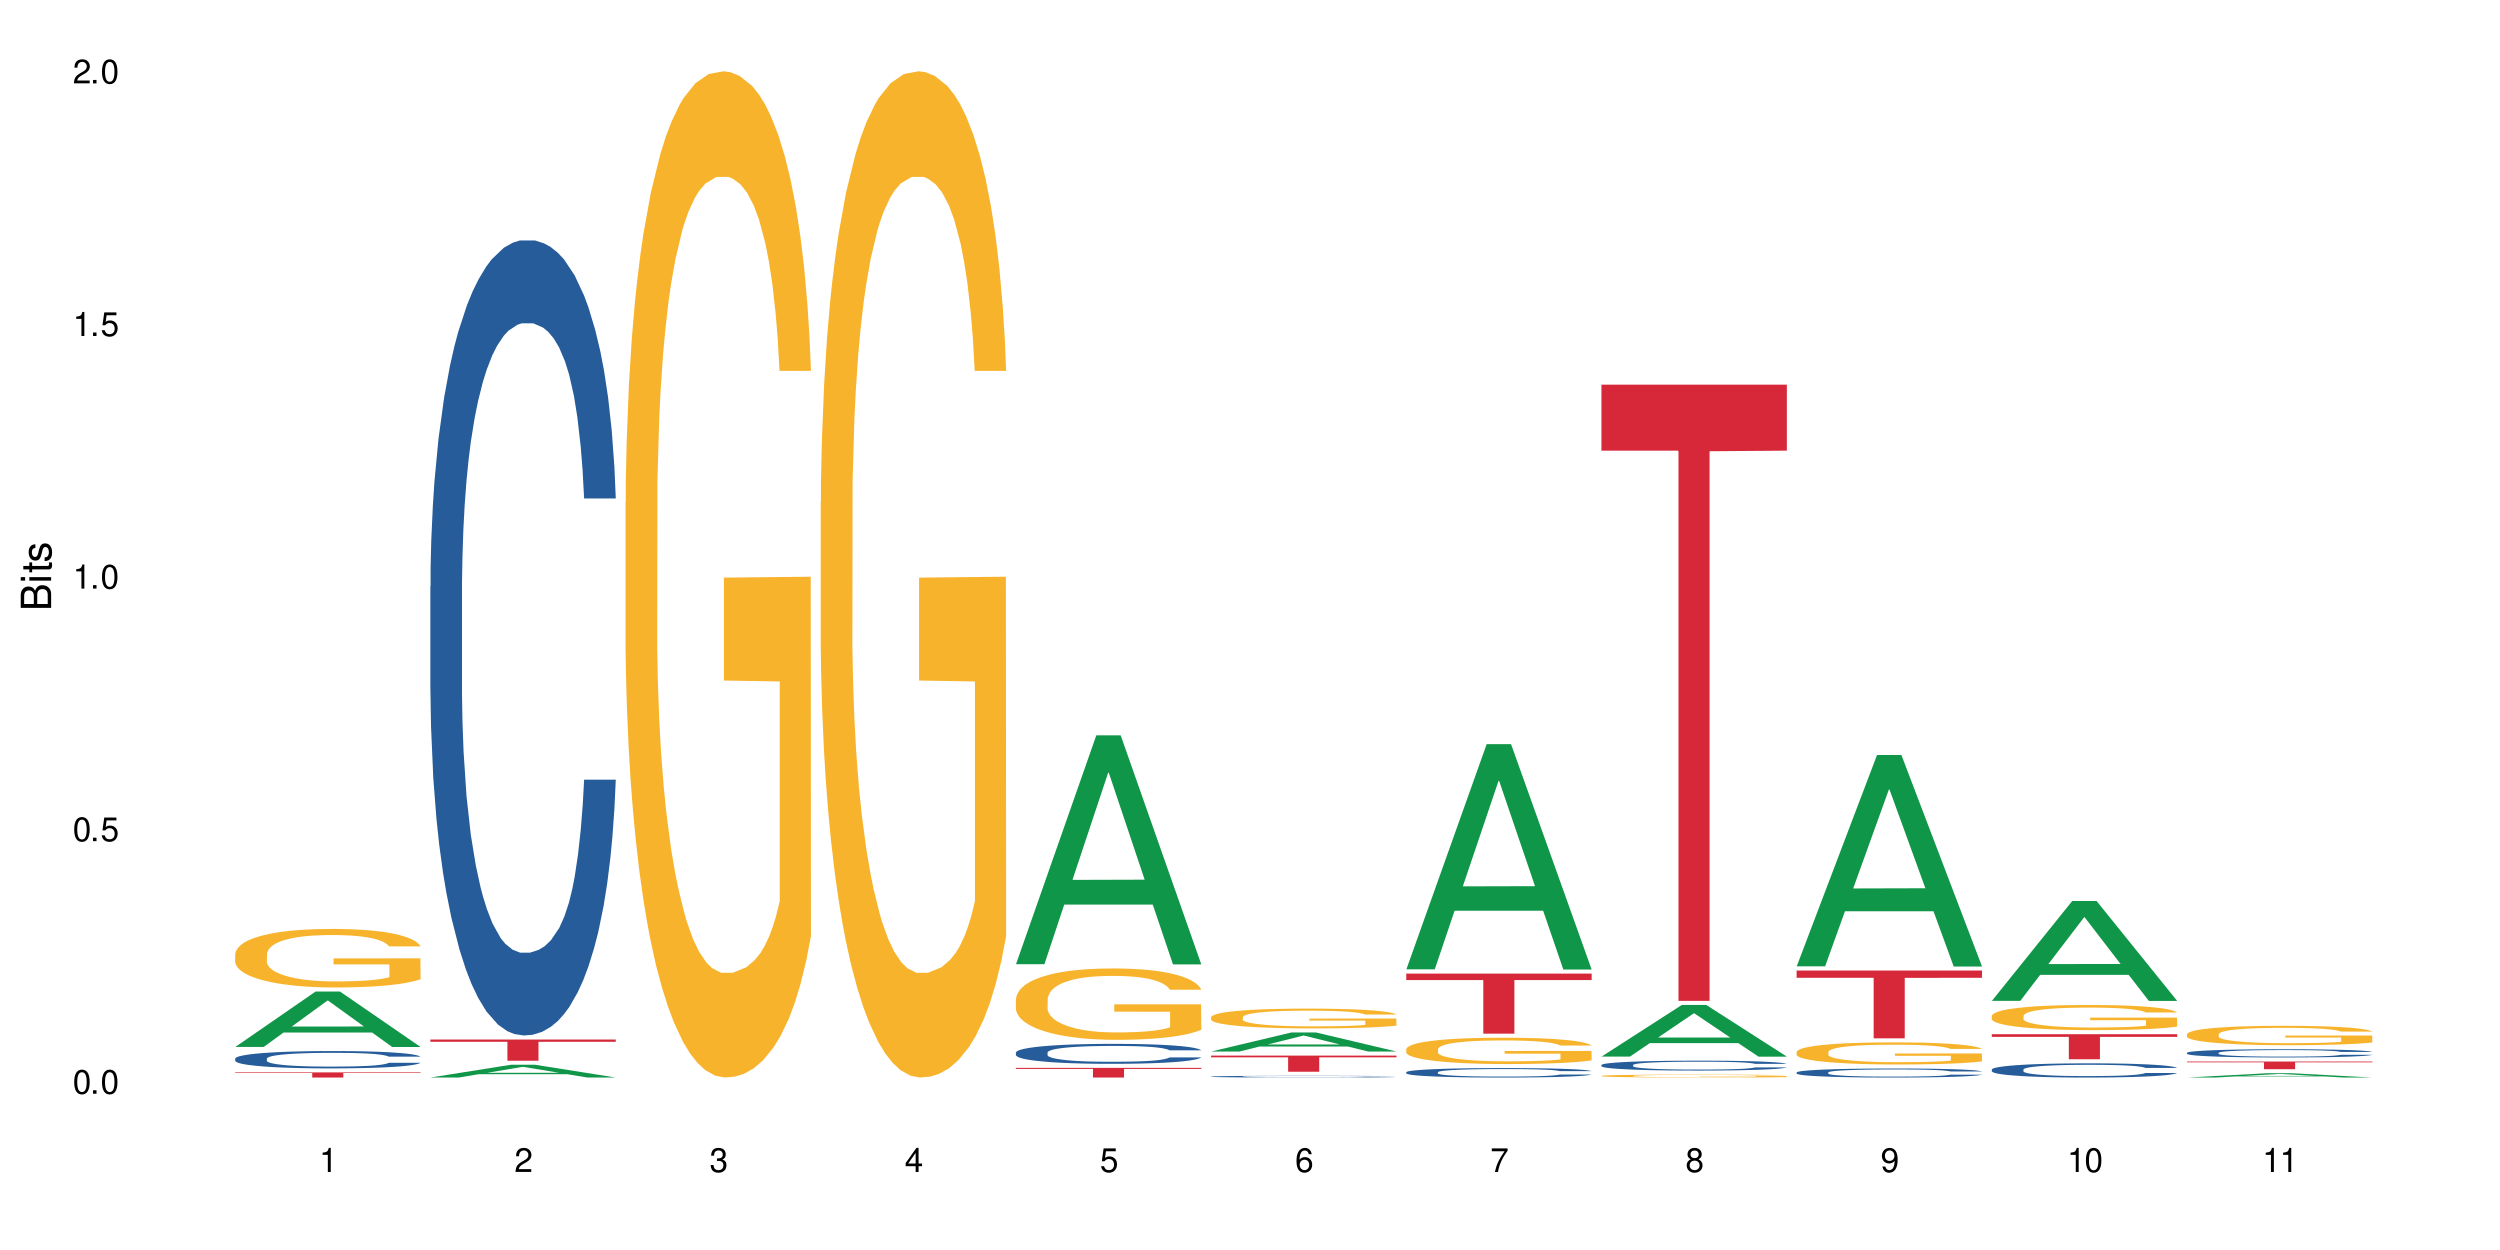 <?xml version="1.0" encoding="UTF-8"?>
<svg xmlns="http://www.w3.org/2000/svg" xmlns:xlink="http://www.w3.org/1999/xlink" width="720" height="360" viewBox="0 0 720 360">
<defs>
<g>
<g id="glyph-0-0">
</g>
<g id="glyph-0-1">
<path d="M 2.641 -6.938 C 2 -6.938 1.422 -6.656 1.078 -6.172 C 0.641 -5.562 0.406 -4.641 0.406 -3.359 C 0.406 -1.016 1.188 0.219 2.641 0.219 C 4.078 0.219 4.859 -1.016 4.859 -3.297 C 4.859 -4.641 4.656 -5.547 4.203 -6.172 C 3.844 -6.656 3.281 -6.938 2.641 -6.938 Z M 2.641 -6.188 C 3.547 -6.188 4 -5.25 4 -3.375 C 4 -1.406 3.562 -0.484 2.625 -0.484 C 1.734 -0.484 1.281 -1.438 1.281 -3.344 C 1.281 -5.25 1.734 -6.188 2.641 -6.188 Z M 2.641 -6.188 "/>
</g>
<g id="glyph-0-2">
<path d="M 1.828 -1 L 0.828 -1 L 0.828 0 L 1.828 0 Z M 1.828 -1 "/>
</g>
<g id="glyph-0-3">
<path d="M 4.562 -6.797 L 1.062 -6.797 L 0.547 -3.094 L 1.328 -3.094 C 1.719 -3.562 2.047 -3.734 2.578 -3.734 C 3.484 -3.734 4.062 -3.109 4.062 -2.094 C 4.062 -1.125 3.484 -0.531 2.578 -0.531 C 1.828 -0.531 1.375 -0.906 1.188 -1.672 L 0.328 -1.672 C 0.453 -1.109 0.547 -0.844 0.75 -0.594 C 1.125 -0.078 1.828 0.219 2.594 0.219 C 3.969 0.219 4.922 -0.781 4.922 -2.219 C 4.922 -3.562 4.031 -4.484 2.719 -4.484 C 2.25 -4.484 1.859 -4.359 1.469 -4.062 L 1.734 -5.969 L 4.562 -5.969 Z M 4.562 -6.797 "/>
</g>
<g id="glyph-0-4">
<path d="M 2.484 -4.938 L 2.484 0 L 3.328 0 L 3.328 -6.938 L 2.766 -6.938 C 2.469 -5.875 2.281 -5.734 0.984 -5.562 L 0.984 -4.938 Z M 2.484 -4.938 "/>
</g>
<g id="glyph-0-5">
<path d="M 4.859 -0.828 L 1.281 -0.828 C 1.359 -1.406 1.672 -1.781 2.5 -2.281 L 3.469 -2.828 C 4.406 -3.344 4.906 -4.062 4.906 -4.906 C 4.906 -5.484 4.672 -6.031 4.266 -6.406 C 3.859 -6.766 3.375 -6.938 2.719 -6.938 C 1.859 -6.938 1.219 -6.625 0.844 -6.031 C 0.609 -5.672 0.5 -5.234 0.484 -4.531 L 1.328 -4.531 C 1.359 -5.016 1.406 -5.281 1.531 -5.516 C 1.75 -5.938 2.188 -6.203 2.703 -6.203 C 3.469 -6.203 4.031 -5.641 4.031 -4.891 C 4.031 -4.344 3.719 -3.859 3.125 -3.516 L 2.234 -3 C 0.812 -2.172 0.406 -1.531 0.328 -0.016 L 4.859 -0.016 Z M 4.859 -0.828 "/>
</g>
<g id="glyph-0-6">
<path d="M 2.125 -3.188 L 2.578 -3.188 C 3.5 -3.188 3.984 -2.766 3.984 -1.922 C 3.984 -1.062 3.469 -0.531 2.594 -0.531 C 1.656 -0.531 1.203 -1 1.156 -2.016 L 0.312 -2.016 C 0.344 -1.453 0.438 -1.094 0.609 -0.781 C 0.953 -0.109 1.625 0.219 2.547 0.219 C 3.953 0.219 4.859 -0.625 4.859 -1.938 C 4.859 -2.828 4.516 -3.297 3.703 -3.594 C 4.344 -3.844 4.656 -4.328 4.656 -5.031 C 4.656 -6.219 3.875 -6.938 2.578 -6.938 C 1.203 -6.938 0.484 -6.172 0.453 -4.703 L 1.297 -4.703 C 1.312 -5.125 1.344 -5.359 1.453 -5.578 C 1.641 -5.969 2.062 -6.203 2.594 -6.203 C 3.344 -6.203 3.797 -5.75 3.797 -5 C 3.797 -4.516 3.609 -4.219 3.25 -4.047 C 3.016 -3.953 2.703 -3.922 2.125 -3.906 Z M 2.125 -3.188 "/>
</g>
<g id="glyph-0-7">
<path d="M 3.141 -1.672 L 3.141 0 L 3.984 0 L 3.984 -1.672 L 4.984 -1.672 L 4.984 -2.438 L 3.984 -2.438 L 3.984 -6.938 L 3.359 -6.938 L 0.266 -2.578 L 0.266 -1.672 Z M 3.141 -2.438 L 1 -2.438 L 3.141 -5.5 Z M 3.141 -2.438 "/>
</g>
<g id="glyph-0-8">
<path d="M 4.781 -5.125 C 4.609 -6.266 3.891 -6.938 2.844 -6.938 C 2.094 -6.938 1.422 -6.578 1.031 -5.953 C 0.594 -5.266 0.406 -4.422 0.406 -3.172 C 0.406 -2 0.578 -1.25 0.984 -0.641 C 1.359 -0.078 1.953 0.219 2.703 0.219 C 3.984 0.219 4.922 -0.75 4.922 -2.094 C 4.922 -3.375 4.062 -4.281 2.844 -4.281 C 2.172 -4.281 1.641 -4.031 1.281 -3.516 C 1.281 -5.234 1.828 -6.188 2.797 -6.188 C 3.391 -6.188 3.797 -5.797 3.938 -5.125 Z M 2.734 -3.531 C 3.547 -3.531 4.062 -2.953 4.062 -2.031 C 4.062 -1.156 3.484 -0.531 2.703 -0.531 C 1.922 -0.531 1.328 -1.188 1.328 -2.078 C 1.328 -2.938 1.906 -3.531 2.734 -3.531 Z M 2.734 -3.531 "/>
</g>
<g id="glyph-0-9">
<path d="M 4.984 -6.797 L 0.438 -6.797 L 0.438 -5.969 L 4.109 -5.969 C 2.5 -3.656 1.828 -2.234 1.328 0 L 2.219 0 C 2.594 -2.172 3.453 -4.047 4.984 -6.094 Z M 4.984 -6.797 "/>
</g>
<g id="glyph-0-10">
<path d="M 3.75 -3.656 C 4.469 -4.094 4.688 -4.438 4.688 -5.078 C 4.688 -6.172 3.844 -6.938 2.641 -6.938 C 1.438 -6.938 0.594 -6.172 0.594 -5.094 C 0.594 -4.438 0.812 -4.094 1.516 -3.656 C 0.734 -3.266 0.359 -2.703 0.359 -1.922 C 0.359 -0.656 1.281 0.219 2.641 0.219 C 3.984 0.219 4.922 -0.656 4.922 -1.922 C 4.922 -2.703 4.531 -3.266 3.75 -3.656 Z M 2.641 -6.188 C 3.359 -6.188 3.812 -5.75 3.812 -5.062 C 3.812 -4.406 3.344 -3.984 2.641 -3.984 C 1.922 -3.984 1.453 -4.406 1.453 -5.078 C 1.453 -5.75 1.922 -6.188 2.641 -6.188 Z M 2.641 -3.266 C 3.484 -3.266 4.062 -2.719 4.062 -1.906 C 4.062 -1.078 3.484 -0.531 2.625 -0.531 C 1.797 -0.531 1.219 -1.094 1.219 -1.906 C 1.219 -2.719 1.781 -3.266 2.641 -3.266 Z M 2.641 -3.266 "/>
</g>
<g id="glyph-0-11">
<path d="M 0.516 -1.578 C 0.672 -0.453 1.406 0.219 2.438 0.219 C 3.188 0.219 3.859 -0.141 4.266 -0.766 C 4.688 -1.453 4.891 -2.297 4.891 -3.547 C 4.891 -4.719 4.703 -5.453 4.312 -6.078 C 3.938 -6.641 3.344 -6.938 2.594 -6.938 C 1.297 -6.938 0.359 -5.969 0.359 -4.625 C 0.359 -3.344 1.234 -2.453 2.453 -2.453 C 3.094 -2.453 3.578 -2.672 4.016 -3.203 C 4 -1.484 3.469 -0.531 2.5 -0.531 C 1.906 -0.531 1.484 -0.906 1.359 -1.578 Z M 2.578 -6.203 C 3.375 -6.203 3.969 -5.531 3.969 -4.641 C 3.969 -3.797 3.391 -3.188 2.547 -3.188 C 1.734 -3.188 1.234 -3.766 1.234 -4.688 C 1.234 -5.562 1.797 -6.203 2.578 -6.203 Z M 2.578 -6.203 "/>
</g>
<g id="glyph-1-0">
</g>
<g id="glyph-1-1">
<path d="M 0 -0.953 L 0 -4.891 C 0 -5.719 -0.234 -6.344 -0.734 -6.797 C -1.188 -7.234 -1.812 -7.469 -2.5 -7.469 C -3.547 -7.469 -4.188 -7 -4.625 -5.875 C -4.984 -6.688 -5.625 -7.094 -6.531 -7.094 C -7.172 -7.094 -7.734 -6.859 -8.141 -6.391 C -8.562 -5.922 -8.75 -5.344 -8.75 -4.5 L -8.75 -0.953 Z M -4.984 -2.062 L -7.766 -2.062 L -7.766 -4.219 C -7.766 -4.844 -7.688 -5.203 -7.453 -5.5 C -7.219 -5.812 -6.859 -5.969 -6.375 -5.969 C -5.891 -5.969 -5.531 -5.812 -5.297 -5.5 C -5.062 -5.203 -4.984 -4.844 -4.984 -4.219 Z M -0.984 -2.062 L -4 -2.062 L -4 -4.781 C -4 -5.766 -3.438 -6.359 -2.484 -6.359 C -1.547 -6.359 -0.984 -5.766 -0.984 -4.781 Z M -0.984 -2.062 "/>
</g>
<g id="glyph-1-2">
<path d="M -6.281 -1.797 L -6.281 -0.797 L 0 -0.797 L 0 -1.797 Z M -8.75 -1.797 L -8.75 -0.797 L -7.484 -0.797 L -7.484 -1.797 Z M -8.75 -1.797 "/>
</g>
<g id="glyph-1-3">
<path d="M -6.281 -3.047 L -6.281 -2.016 L -8.016 -2.016 L -8.016 -1.016 L -6.281 -1.016 L -6.281 -0.172 L -5.469 -0.172 L -5.469 -1.016 L -0.719 -1.016 C -0.078 -1.016 0.281 -1.453 0.281 -2.234 C 0.281 -2.5 0.25 -2.719 0.188 -3.047 L -0.641 -3.047 C -0.609 -2.906 -0.594 -2.766 -0.594 -2.562 C -0.594 -2.141 -0.719 -2.016 -1.156 -2.016 L -5.469 -2.016 L -5.469 -3.047 Z M -6.281 -3.047 "/>
</g>
<g id="glyph-1-4">
<path d="M -4.531 -5.25 C -5.766 -5.25 -6.469 -4.422 -6.469 -2.969 C -6.469 -1.516 -5.719 -0.562 -4.547 -0.562 C -3.562 -0.562 -3.094 -1.062 -2.734 -2.562 L -2.516 -3.484 C -2.344 -4.188 -2.094 -4.469 -1.641 -4.469 C -1.047 -4.469 -0.641 -3.875 -0.641 -3 C -0.641 -2.453 -0.797 -2 -1.062 -1.75 C -1.25 -1.594 -1.422 -1.531 -1.875 -1.469 L -1.875 -0.406 C -0.422 -0.453 0.281 -1.266 0.281 -2.922 C 0.281 -4.5 -0.5 -5.516 -1.719 -5.516 C -2.656 -5.516 -3.172 -4.984 -3.469 -3.734 L -3.703 -2.766 C -3.891 -1.953 -4.156 -1.609 -4.594 -1.609 C -5.188 -1.609 -5.547 -2.125 -5.547 -2.938 C -5.547 -3.75 -5.203 -4.172 -4.531 -4.203 Z M -4.531 -5.25 "/>
</g>
</g>
</defs>
<rect x="-72" y="-36" width="864" height="432" fill="rgb(100%, 100%, 100%)" fill-opacity="1"/>
<path fill-rule="nonzero" fill="rgb(6.275%, 58.824%, 28.235%)" fill-opacity="1" d="M 67.73 301.523 L 67.789 301.512 L 90.895 285.559 L 97.91 285.559 L 121.133 301.539 L 112.973 301.539 L 107.152 297.367 L 81.652 297.367 L 75.945 301.523 L 67.73 301.523 L 84.105 295.645 L 104.816 295.629 L 94.488 288.168 L 94.375 288.156 L 94.262 288.199 L 84.047 295.629 L 84.105 295.645 Z M 67.73 301.523 "/>
<path fill-rule="nonzero" fill="rgb(14.51%, 36.078%, 60%)" fill-opacity="1" d="M 67.73 304.875 L 67.797 304.871 L 67.797 304.762 L 67.992 304.59 L 68.449 304.367 L 68.902 304.219 L 70.074 303.949 L 71.703 303.688 L 73.398 303.488 L 74.633 303.371 L 75.742 303.277 L 78.281 303.109 L 79.91 303.023 L 81.668 302.945 L 83.816 302.867 L 85.379 302.824 L 88.895 302.75 L 91.5 302.719 L 93.52 302.703 L 97.883 302.703 L 100.488 302.723 L 102.375 302.746 L 104.461 302.781 L 106.219 302.824 L 109.281 302.922 L 112.016 303.051 L 113.254 303.125 L 115.207 303.266 L 116.703 303.402 L 117.746 303.52 L 118.918 303.688 L 119.961 303.895 L 120.742 304.129 L 121.133 304.324 L 112.016 304.324 L 111.559 304.141 L 111.039 304 L 110.062 303.812 L 109.086 303.68 L 107.715 303.547 L 106.48 303.461 L 104.785 303.375 L 103.289 303.32 L 101.727 303.277 L 100.227 303.25 L 97.363 303.223 L 94.039 303.223 L 92.805 303.234 L 90.262 303.27 L 88.895 303.301 L 86.941 303.367 L 85.574 303.426 L 83.945 303.516 L 82.84 303.594 L 81.473 303.711 L 80.496 303.816 L 79.387 303.969 L 78.738 304.082 L 78.152 304.211 L 77.629 304.359 L 77.238 304.52 L 76.977 304.688 L 76.848 304.852 L 76.848 305.559 L 76.977 305.723 L 77.305 305.914 L 78.152 306.195 L 79.387 306.438 L 80.82 306.629 L 82.188 306.766 L 82.969 306.828 L 84.012 306.902 L 85.641 306.992 L 87.984 307.082 L 89.352 307.121 L 91.438 307.156 L 93.586 307.176 L 96.449 307.176 L 98.988 307.156 L 100.684 307.133 L 102.441 307.098 L 104.852 307.02 L 106.348 306.945 L 107.652 306.859 L 108.629 306.773 L 109.281 306.699 L 110.258 306.559 L 111.039 306.402 L 111.625 306.242 L 112.016 306.09 L 121.133 306.09 L 120.742 306.27 L 120.156 306.449 L 119.57 306.582 L 118.656 306.742 L 117.613 306.883 L 116.117 307.043 L 114.879 307.148 L 113.254 307.262 L 111.754 307.348 L 110.125 307.426 L 107.715 307.516 L 106.152 307.562 L 104.461 307.602 L 102.441 307.641 L 99.902 307.672 L 97.168 307.691 L 94.625 307.695 L 91.891 307.688 L 89.871 307.668 L 87.203 307.625 L 83.883 307.543 L 81.473 307.457 L 79.582 307.371 L 77.957 307.281 L 76.133 307.156 L 73.789 306.957 L 72.355 306.801 L 71.379 306.672 L 70.27 306.496 L 69.488 306.336 L 68.578 306.078 L 67.926 305.758 L 67.73 305.504 Z M 67.73 304.875 "/>
<path fill-rule="nonzero" fill="rgb(96.863%, 70.196%, 16.863%)" fill-opacity="1" d="M 67.73 274.758 L 67.797 274.742 L 67.797 274.434 L 68.055 273.738 L 68.707 272.785 L 69.555 272 L 70.465 271.383 L 71.051 271.059 L 72.027 270.598 L 72.875 270.262 L 75.023 269.566 L 77.762 268.922 L 79.258 268.645 L 80.949 268.383 L 83.359 268.09 L 84.469 267.98 L 87.855 267.734 L 91.695 267.582 L 95.93 267.535 L 97.883 267.551 L 100.555 267.613 L 104.199 267.781 L 106.285 267.934 L 107.91 268.09 L 109.605 268.289 L 111.688 268.598 L 113.645 268.965 L 115.207 269.336 L 116.77 269.797 L 118.07 270.289 L 119.18 270.828 L 120.156 271.477 L 120.742 272.016 L 121.133 272.555 L 112.078 272.555 L 111.559 272.016 L 110.973 271.598 L 109.996 271.09 L 109.02 270.723 L 108.043 270.43 L 106.219 270.027 L 104.656 269.781 L 102.703 269.566 L 100.812 269.43 L 98.664 269.336 L 97.363 269.305 L 93.91 269.305 L 90.785 269.414 L 88.961 269.535 L 87.66 269.66 L 85.836 269.891 L 84.727 270.074 L 84.078 270.199 L 82.125 270.676 L 80.82 271.105 L 80.105 271.398 L 79.191 271.859 L 78.543 272.277 L 77.824 272.895 L 77.434 273.355 L 76.914 274.402 L 76.848 277.172 L 77.043 277.758 L 77.434 278.391 L 77.957 278.945 L 78.738 279.527 L 79.52 279.977 L 80.887 280.578 L 82.059 280.977 L 82.969 281.238 L 84.727 281.652 L 85.445 281.793 L 87.137 282.07 L 88.895 282.285 L 91.047 282.469 L 92.672 282.562 L 95.277 282.641 L 98.598 282.641 L 102.508 282.547 L 104.98 282.426 L 106.676 282.301 L 107.781 282.191 L 109.148 282.023 L 110.125 281.871 L 111.039 281.699 L 112.145 281.438 L 112.145 277.758 L 96.059 277.742 L 96.059 276.02 L 121.066 276.004 L 121.133 282.023 L 119.766 282.438 L 118.07 282.84 L 116.441 283.148 L 114.75 283.41 L 112.34 283.703 L 110.387 283.887 L 107.391 284.102 L 104.656 284.242 L 101.789 284.332 L 99.25 284.379 L 96.254 284.395 L 93.586 284.363 L 90.719 284.273 L 88.441 284.148 L 86.355 283.996 L 84.273 283.793 L 81.668 283.473 L 79.973 283.211 L 78.215 282.887 L 76.457 282.5 L 74.895 282.086 L 73.852 281.762 L 72.812 281.391 L 71.703 280.93 L 70.66 280.406 L 69.879 279.93 L 69.164 279.391 L 68.645 278.883 L 68.121 278.191 L 67.859 277.637 L 67.73 277.156 Z M 67.73 274.758 "/>
<path fill-rule="nonzero" fill="rgb(83.922%, 15.686%, 22.353%)" fill-opacity="1" d="M 67.73 308.859 L 121.133 308.859 L 121.133 309.016 L 98.875 309.02 L 98.875 310.332 L 89.922 310.332 L 89.922 309.02 L 89.793 309.016 L 67.73 309.016 Z M 67.73 308.859 "/>
<path fill-rule="nonzero" fill="rgb(6.275%, 58.824%, 28.235%)" fill-opacity="1" d="M 123.941 310.328 L 124 310.324 L 147.105 306.652 L 154.125 306.652 L 177.344 310.332 L 169.184 310.332 L 163.367 309.371 L 137.863 309.371 L 132.156 310.328 L 123.941 310.328 L 140.316 308.973 L 161.027 308.969 L 150.699 307.254 L 150.586 307.25 L 150.473 307.262 L 140.258 308.969 L 140.316 308.973 Z M 123.941 310.328 "/>
<path fill-rule="nonzero" fill="rgb(14.51%, 36.078%, 60%)" fill-opacity="1" d="M 123.941 168.879 L 124.008 168.668 L 124.008 163.645 L 124.203 155.691 L 124.66 145.648 L 125.113 138.742 L 126.285 126.391 L 127.914 114.461 L 129.609 105.254 L 130.844 99.812 L 131.953 95.625 L 134.492 87.883 L 136.121 83.906 L 137.879 80.348 L 140.027 76.789 L 141.59 74.695 L 145.109 71.348 L 147.711 69.883 L 149.73 69.254 L 154.094 69.254 L 156.699 70.094 L 158.59 71.141 L 160.672 72.812 L 162.43 74.695 L 165.492 79.301 L 168.227 85.16 L 169.465 88.512 L 171.418 95 L 172.914 101.277 L 173.957 106.719 L 175.129 114.461 L 176.172 123.879 L 176.953 134.555 L 177.344 143.555 L 168.227 143.555 L 167.77 135.184 L 167.25 128.695 L 166.273 120.113 L 165.297 114.043 L 163.93 107.973 L 162.691 103.996 L 160.996 100.02 L 159.5 97.512 L 157.938 95.625 L 156.438 94.371 L 153.574 93.113 L 150.254 93.113 L 149.016 93.535 L 146.477 95.207 L 145.109 96.672 L 143.152 99.602 L 141.785 102.324 L 140.156 106.508 L 139.051 110.066 L 137.684 115.508 L 136.707 120.324 L 135.598 127.23 L 134.949 132.461 L 134.363 138.32 L 133.84 145.227 L 133.449 152.555 L 133.191 160.297 L 133.059 167.832 L 133.059 200.273 L 133.191 207.805 L 133.516 216.598 L 134.363 229.363 L 135.598 240.457 L 137.031 249.246 L 138.398 255.523 L 139.18 258.453 L 140.223 261.805 L 141.852 265.988 L 144.195 270.176 L 145.562 271.852 L 147.648 273.523 L 149.797 274.359 L 152.66 274.359 L 155.203 273.523 L 156.895 272.477 L 158.652 270.805 L 161.062 267.246 L 162.559 263.898 L 163.863 259.922 L 164.84 255.945 L 165.492 252.594 L 166.469 246.105 L 167.25 238.992 L 167.836 231.664 L 168.227 224.551 L 177.344 224.551 L 176.953 232.922 L 176.367 241.082 L 175.781 247.152 L 174.867 254.477 L 173.828 260.965 L 172.328 268.293 L 171.09 273.105 L 169.465 278.336 L 167.965 282.312 L 166.336 285.871 L 163.93 290.059 L 162.363 292.152 L 160.672 294.035 L 158.652 295.707 L 156.113 297.176 L 153.379 298.012 L 150.84 298.219 L 148.102 297.801 L 146.086 296.965 L 143.414 295.082 L 140.094 291.312 L 137.684 287.336 L 135.793 283.359 L 134.168 279.176 L 132.344 273.523 L 130 264.316 L 128.566 257.199 L 127.59 251.34 L 126.48 243.176 L 125.699 235.852 L 124.789 224.133 L 124.137 209.273 L 123.941 197.762 Z M 123.941 168.879 "/>
<path fill-rule="nonzero" fill="rgb(83.922%, 15.686%, 22.353%)" fill-opacity="1" d="M 123.941 299.383 L 177.344 299.383 L 177.344 300.039 L 155.086 300.043 L 155.086 305.488 L 146.133 305.488 L 146.133 300.051 L 146.004 300.039 L 123.941 300.039 Z M 123.941 299.383 "/>
<path fill-rule="nonzero" fill="rgb(96.863%, 70.196%, 16.863%)" fill-opacity="1" d="M 180.152 144.652 L 180.219 144.387 L 180.219 139.094 L 180.48 127.184 L 181.129 110.777 L 181.977 97.277 L 182.891 86.691 L 183.477 81.133 L 184.453 73.195 L 185.297 67.371 L 187.449 55.461 L 190.184 44.348 L 191.68 39.582 L 193.375 35.082 L 195.785 30.055 L 196.891 28.203 L 200.277 23.965 L 204.121 21.32 L 208.352 20.527 L 210.305 20.789 L 212.977 21.848 L 216.621 24.762 L 218.707 27.406 L 220.336 30.055 L 222.027 33.496 L 224.113 38.789 L 226.066 45.141 L 227.629 51.492 L 229.191 59.43 L 230.492 67.902 L 231.602 77.164 L 232.578 88.281 L 233.164 97.543 L 233.555 106.805 L 224.504 106.805 L 223.98 97.543 L 223.395 90.398 L 222.418 81.664 L 221.441 75.312 L 220.465 70.281 L 218.641 63.402 L 217.078 59.168 L 215.125 55.461 L 213.238 53.078 L 211.086 51.492 L 209.785 50.961 L 206.332 50.961 L 203.207 52.816 L 201.383 54.934 L 200.082 57.051 L 198.258 61.02 L 197.152 64.195 L 196.5 66.312 L 194.547 74.516 L 193.242 81.93 L 192.527 86.957 L 191.617 94.898 L 190.965 102.043 L 190.246 112.629 L 189.855 120.57 L 189.336 138.566 L 189.27 186.207 L 189.465 196.262 L 189.855 207.113 L 190.379 216.641 L 191.16 226.699 L 191.941 234.375 L 193.309 244.695 L 194.48 251.578 L 195.395 256.078 L 197.152 263.223 L 197.867 265.605 L 199.562 270.367 L 201.32 274.074 L 203.469 277.25 L 205.098 278.836 L 207.699 280.16 L 211.023 280.16 L 214.93 278.574 L 217.402 276.457 L 219.098 274.34 L 220.203 272.484 L 221.57 269.574 L 222.551 266.926 L 223.461 264.016 L 224.566 259.516 L 224.566 196.262 L 208.484 195.996 L 208.484 166.355 L 233.488 166.09 L 233.555 269.574 L 232.188 276.719 L 230.492 283.602 L 228.867 288.895 L 227.172 293.395 L 224.762 298.422 L 222.809 301.598 L 219.812 305.305 L 217.078 307.688 L 214.215 309.273 L 211.672 310.066 L 208.68 310.332 L 206.008 309.805 L 203.141 308.215 L 200.863 306.098 L 198.777 303.453 L 196.695 300.012 L 194.09 294.453 L 192.398 289.953 L 190.641 284.395 L 188.879 277.777 L 187.316 270.633 L 186.277 265.074 L 185.234 258.723 L 184.125 250.781 L 183.086 241.785 L 182.305 233.578 L 181.586 224.316 L 181.066 215.582 L 180.543 203.672 L 180.285 194.145 L 180.152 185.941 Z M 180.152 144.652 "/>
<path fill-rule="nonzero" fill="rgb(96.863%, 70.196%, 16.863%)" fill-opacity="1" d="M 236.367 144.652 L 236.43 144.387 L 236.43 139.094 L 236.691 127.184 L 237.344 110.777 L 238.188 97.277 L 239.102 86.691 L 239.688 81.133 L 240.664 73.195 L 241.512 67.371 L 243.66 55.461 L 246.395 44.348 L 247.891 39.582 L 249.586 35.082 L 251.996 30.055 L 253.102 28.203 L 256.488 23.965 L 260.332 21.32 L 264.562 20.527 L 266.516 20.789 L 269.188 21.848 L 272.836 24.762 L 274.918 27.406 L 276.547 30.055 L 278.238 33.496 L 280.324 38.789 L 282.277 45.141 L 283.84 51.492 L 285.402 59.43 L 286.707 67.902 L 287.812 77.164 L 288.789 88.281 L 289.375 97.543 L 289.766 106.805 L 280.715 106.805 L 280.191 97.543 L 279.605 90.398 L 278.629 81.664 L 277.652 75.312 L 276.676 70.281 L 274.852 63.402 L 273.289 59.168 L 271.336 55.461 L 269.449 53.078 L 267.301 51.492 L 265.996 50.961 L 262.543 50.961 L 259.418 52.816 L 257.594 54.934 L 256.293 57.051 L 254.469 61.02 L 253.363 64.195 L 252.711 66.312 L 250.758 74.516 L 249.457 81.93 L 248.738 86.957 L 247.828 94.898 L 247.176 102.043 L 246.461 112.629 L 246.07 120.57 L 245.547 138.566 L 245.484 186.207 L 245.68 196.262 L 246.07 207.113 L 246.59 216.641 L 247.371 226.699 L 248.152 234.375 L 249.52 244.695 L 250.691 251.578 L 251.605 256.078 L 253.363 263.223 L 254.078 265.605 L 255.773 270.367 L 257.531 274.074 L 259.68 277.25 L 261.309 278.836 L 263.914 280.16 L 267.234 280.16 L 271.141 278.574 L 273.617 276.457 L 275.309 274.34 L 276.418 272.484 L 277.785 269.574 L 278.762 266.926 L 279.672 264.016 L 280.781 259.516 L 280.781 196.262 L 264.695 195.996 L 264.695 166.355 L 289.699 166.09 L 289.766 269.574 L 288.398 276.719 L 286.707 283.602 L 285.078 288.895 L 283.383 293.395 L 280.977 298.422 L 279.02 301.598 L 276.023 305.305 L 273.289 307.688 L 270.426 309.273 L 267.887 310.066 L 264.891 310.332 L 262.219 309.805 L 259.355 308.215 L 257.074 306.098 L 254.992 303.453 L 252.906 300.012 L 250.301 294.453 L 248.609 289.953 L 246.852 284.395 L 245.094 277.777 L 243.527 270.633 L 242.488 265.074 L 241.445 258.723 L 240.34 250.781 L 239.297 241.785 L 238.516 233.578 L 237.797 224.316 L 237.277 215.582 L 236.758 203.672 L 236.496 194.145 L 236.367 185.941 Z M 236.367 144.652 "/>
<path fill-rule="nonzero" fill="rgb(6.275%, 58.824%, 28.235%)" fill-opacity="1" d="M 292.578 277.688 L 292.633 277.629 L 315.738 211.777 L 322.758 211.777 L 345.977 277.75 L 337.82 277.75 L 332 260.531 L 306.496 260.531 L 300.793 277.688 L 292.578 277.688 L 308.949 253.406 L 329.66 253.344 L 319.336 222.559 L 319.219 222.496 L 319.105 222.68 L 308.895 253.344 L 308.949 253.406 Z M 292.578 277.688 "/>
<path fill-rule="nonzero" fill="rgb(14.51%, 36.078%, 60%)" fill-opacity="1" d="M 292.578 303.137 L 292.641 303.133 L 292.641 303.004 L 292.836 302.805 L 293.293 302.555 L 293.75 302.379 L 294.922 302.07 L 296.551 301.77 L 298.242 301.539 L 299.48 301.402 L 300.586 301.297 L 303.125 301.102 L 304.754 301.004 L 306.512 300.914 L 308.664 300.824 L 310.227 300.773 L 313.742 300.688 L 316.348 300.652 L 318.367 300.637 L 322.73 300.637 L 325.332 300.656 L 327.223 300.684 L 329.305 300.727 L 331.066 300.773 L 334.125 300.887 L 336.859 301.035 L 338.098 301.121 L 340.051 301.281 L 341.551 301.441 L 342.59 301.578 L 343.762 301.77 L 344.805 302.008 L 345.586 302.273 L 345.977 302.5 L 336.859 302.5 L 336.406 302.289 L 335.883 302.129 L 334.906 301.914 L 333.93 301.762 L 332.562 301.609 L 331.324 301.508 L 329.633 301.41 L 328.133 301.344 L 326.57 301.297 L 325.074 301.266 L 322.207 301.234 L 318.887 301.234 L 317.648 301.246 L 315.109 301.289 L 313.742 301.324 L 311.789 301.398 L 310.422 301.465 L 308.793 301.57 L 307.684 301.66 L 306.316 301.797 L 305.34 301.918 L 304.234 302.09 L 303.582 302.223 L 302.996 302.371 L 302.477 302.543 L 302.086 302.727 L 301.824 302.922 L 301.695 303.109 L 301.695 303.926 L 301.824 304.113 L 302.148 304.336 L 302.996 304.656 L 304.234 304.934 L 305.668 305.152 L 307.035 305.312 L 307.816 305.387 L 308.859 305.469 L 310.484 305.574 L 312.832 305.68 L 314.199 305.723 L 316.281 305.762 L 318.43 305.785 L 321.297 305.785 L 323.836 305.762 L 325.527 305.738 L 327.289 305.695 L 329.695 305.605 L 331.195 305.523 L 332.496 305.422 L 333.473 305.32 L 334.125 305.238 L 335.102 305.074 L 335.883 304.898 L 336.469 304.711 L 336.859 304.535 L 345.977 304.535 L 345.586 304.746 L 345 304.949 L 344.414 305.102 L 343.504 305.285 L 342.461 305.449 L 340.965 305.633 L 339.727 305.754 L 338.098 305.883 L 336.602 305.984 L 334.973 306.074 L 332.562 306.18 L 331 306.23 L 329.305 306.277 L 327.289 306.32 L 324.746 306.355 L 322.012 306.379 L 319.473 306.383 L 316.738 306.371 L 314.719 306.352 L 312.047 306.305 L 308.727 306.211 L 306.316 306.109 L 304.43 306.012 L 302.801 305.906 L 300.977 305.762 L 298.633 305.531 L 297.199 305.355 L 296.223 305.207 L 295.117 305 L 294.336 304.816 L 293.422 304.523 L 292.773 304.152 L 292.578 303.863 Z M 292.578 303.137 "/>
<path fill-rule="nonzero" fill="rgb(96.863%, 70.196%, 16.863%)" fill-opacity="1" d="M 292.578 287.719 L 292.641 287.699 L 292.641 287.324 L 292.902 286.48 L 293.555 285.316 L 294.398 284.359 L 295.312 283.609 L 295.898 283.215 L 296.875 282.652 L 297.723 282.238 L 299.871 281.395 L 302.605 280.605 L 304.105 280.266 L 305.797 279.949 L 308.207 279.59 L 309.312 279.461 L 312.699 279.16 L 316.543 278.973 L 320.773 278.914 L 322.73 278.934 L 325.398 279.008 L 329.047 279.215 L 331.129 279.402 L 332.758 279.59 L 334.449 279.836 L 336.535 280.211 L 338.488 280.66 L 340.051 281.113 L 341.613 281.676 L 342.918 282.277 L 344.023 282.934 L 345 283.723 L 345.586 284.379 L 345.977 285.035 L 336.926 285.035 L 336.406 284.379 L 335.82 283.871 L 334.84 283.25 L 333.863 282.801 L 332.887 282.445 L 331.066 281.957 L 329.5 281.656 L 327.547 281.395 L 325.66 281.223 L 323.512 281.113 L 322.207 281.074 L 318.758 281.074 L 315.629 281.207 L 313.809 281.355 L 312.504 281.508 L 310.68 281.789 L 309.574 282.012 L 308.922 282.164 L 306.969 282.746 L 305.668 283.27 L 304.949 283.629 L 304.039 284.191 L 303.387 284.699 L 302.672 285.449 L 302.281 286.012 L 301.758 287.289 L 301.695 290.668 L 301.891 291.379 L 302.281 292.152 L 302.801 292.828 L 303.582 293.539 L 304.363 294.086 L 305.73 294.816 L 306.902 295.305 L 307.816 295.625 L 309.574 296.129 L 310.289 296.301 L 311.984 296.637 L 313.742 296.898 L 315.891 297.125 L 317.52 297.238 L 320.125 297.332 L 323.445 297.332 L 327.352 297.219 L 329.828 297.07 L 331.52 296.918 L 332.629 296.789 L 333.996 296.582 L 334.973 296.395 L 335.883 296.188 L 336.992 295.867 L 336.992 291.379 L 320.906 291.363 L 320.906 289.258 L 345.914 289.242 L 345.977 296.582 L 344.609 297.086 L 342.918 297.574 L 341.289 297.953 L 339.598 298.27 L 337.188 298.629 L 335.234 298.852 L 332.238 299.117 L 329.5 299.285 L 326.637 299.398 L 324.098 299.453 L 321.102 299.473 L 318.43 299.434 L 315.566 299.32 L 313.285 299.172 L 311.203 298.984 L 309.117 298.738 L 306.512 298.344 L 304.82 298.027 L 303.062 297.633 L 301.305 297.164 L 299.742 296.656 L 298.699 296.262 L 297.656 295.812 L 296.551 295.25 L 295.508 294.609 L 294.727 294.027 L 294.008 293.371 L 293.488 292.75 L 292.969 291.906 L 292.707 291.23 L 292.578 290.648 Z M 292.578 287.719 "/>
<path fill-rule="nonzero" fill="rgb(83.922%, 15.686%, 22.353%)" fill-opacity="1" d="M 292.578 307.547 L 345.977 307.547 L 345.977 307.844 L 323.723 307.848 L 323.723 310.332 L 314.77 310.332 L 314.77 307.852 L 314.637 307.844 L 292.578 307.844 Z M 292.578 307.547 "/>
<path fill-rule="nonzero" fill="rgb(6.275%, 58.824%, 28.235%)" fill-opacity="1" d="M 348.789 302.836 L 348.844 302.832 L 371.953 297.344 L 378.969 297.344 L 402.188 302.84 L 394.031 302.84 L 388.211 301.406 L 362.711 301.406 L 357.004 302.836 L 348.789 302.836 L 365.164 300.812 L 385.871 300.809 L 375.547 298.242 L 375.434 298.238 L 375.316 298.254 L 365.105 300.809 L 365.164 300.812 Z M 348.789 302.836 "/>
<path fill-rule="nonzero" fill="rgb(14.51%, 36.078%, 60%)" fill-opacity="1" d="M 348.789 310.051 L 348.852 310.051 L 348.852 310.039 L 349.051 310.02 L 349.504 310 L 349.961 309.984 L 351.133 309.957 L 352.762 309.93 L 354.453 309.91 L 355.691 309.898 L 356.797 309.891 L 359.34 309.871 L 360.965 309.863 L 362.727 309.855 L 364.875 309.848 L 366.438 309.844 L 369.953 309.836 L 372.559 309.832 L 381.547 309.832 L 383.434 309.836 L 385.52 309.84 L 387.277 309.844 L 390.336 309.852 L 393.07 309.867 L 394.309 309.875 L 396.262 309.887 L 397.762 309.902 L 398.805 309.914 L 399.977 309.93 L 401.016 309.949 L 401.797 309.973 L 402.188 309.992 L 393.07 309.992 L 392.617 309.977 L 392.094 309.961 L 391.117 309.941 L 390.141 309.93 L 388.773 309.918 L 387.535 309.906 L 385.844 309.898 L 384.344 309.895 L 382.781 309.891 L 381.285 309.887 L 378.418 309.883 L 373.859 309.883 L 371.32 309.887 L 369.953 309.891 L 368 309.898 L 366.633 309.902 L 365.004 309.914 L 363.898 309.922 L 362.531 309.934 L 361.551 309.941 L 360.445 309.957 L 359.793 309.969 L 359.207 309.984 L 358.688 309.996 L 358.297 310.016 L 358.035 310.031 L 357.906 310.047 L 357.906 310.117 L 358.035 310.133 L 358.363 310.152 L 359.207 310.184 L 360.445 310.207 L 361.879 310.227 L 363.246 310.238 L 364.027 310.246 L 365.07 310.254 L 366.695 310.262 L 369.043 310.27 L 370.41 310.273 L 372.492 310.277 L 374.641 310.281 L 377.508 310.281 L 380.047 310.277 L 381.742 310.277 L 383.5 310.273 L 385.91 310.266 L 387.406 310.258 L 388.707 310.25 L 389.688 310.238 L 390.336 310.234 L 391.312 310.219 L 392.094 310.203 L 392.68 310.188 L 393.07 310.172 L 402.188 310.172 L 401.797 310.191 L 400.625 310.223 L 399.715 310.238 L 398.672 310.25 L 397.176 310.266 L 395.938 310.277 L 394.309 310.289 L 392.812 310.297 L 391.184 310.305 L 388.773 310.316 L 387.211 310.32 L 385.52 310.324 L 383.5 310.328 L 380.961 310.332 L 372.949 310.332 L 370.93 310.328 L 368.262 310.324 L 364.938 310.316 L 362.531 310.309 L 360.641 310.301 L 359.012 310.289 L 357.188 310.277 L 354.844 310.258 L 353.41 310.242 L 352.434 310.23 L 351.328 310.211 L 350.547 310.195 L 349.637 310.172 L 348.984 310.137 L 348.789 310.113 Z M 348.789 310.051 "/>
<path fill-rule="nonzero" fill="rgb(96.863%, 70.196%, 16.863%)" fill-opacity="1" d="M 348.789 292.922 L 348.852 292.914 L 348.852 292.812 L 349.113 292.578 L 349.766 292.254 L 350.613 291.988 L 351.523 291.781 L 352.109 291.672 L 353.086 291.516 L 353.934 291.398 L 356.082 291.164 L 358.816 290.945 L 360.316 290.852 L 362.008 290.766 L 364.418 290.664 L 365.523 290.629 L 368.91 290.547 L 372.754 290.492 L 376.988 290.477 L 378.941 290.484 L 381.609 290.504 L 385.258 290.562 L 387.34 290.613 L 388.969 290.664 L 390.664 290.734 L 392.746 290.836 L 394.699 290.961 L 396.262 291.086 L 397.824 291.242 L 399.129 291.41 L 400.234 291.594 L 401.211 291.812 L 401.797 291.992 L 402.188 292.176 L 393.137 292.176 L 392.617 291.992 L 392.031 291.852 L 391.055 291.68 L 390.078 291.555 L 389.098 291.457 L 387.277 291.32 L 385.715 291.238 L 383.758 291.164 L 381.871 291.117 L 379.723 291.086 L 378.418 291.078 L 374.969 291.078 L 371.844 291.113 L 370.02 291.156 L 368.715 291.195 L 366.891 291.273 L 365.785 291.336 L 365.133 291.379 L 363.18 291.539 L 361.879 291.688 L 361.16 291.785 L 360.25 291.941 L 359.598 292.082 L 358.883 292.289 L 358.492 292.445 L 357.969 292.801 L 357.906 293.738 L 358.102 293.938 L 358.492 294.148 L 359.012 294.336 L 359.793 294.535 L 360.574 294.688 L 361.941 294.891 L 363.117 295.023 L 364.027 295.113 L 365.785 295.254 L 366.5 295.301 L 368.195 295.395 L 369.953 295.469 L 372.102 295.531 L 373.73 295.562 L 376.336 295.586 L 379.656 295.586 L 383.562 295.555 L 386.039 295.516 L 387.73 295.473 L 388.84 295.438 L 390.207 295.379 L 391.184 295.328 L 392.094 295.27 L 393.203 295.18 L 393.203 293.938 L 377.117 293.93 L 377.117 293.348 L 402.125 293.344 L 402.188 295.379 L 400.82 295.52 L 399.129 295.656 L 397.5 295.758 L 395.809 295.848 L 393.398 295.945 L 391.445 296.008 L 388.449 296.082 L 385.715 296.129 L 382.848 296.16 L 380.309 296.176 L 377.312 296.18 L 374.641 296.172 L 371.777 296.141 L 369.496 296.098 L 367.414 296.047 L 365.328 295.977 L 362.727 295.867 L 361.031 295.781 L 359.273 295.672 L 357.516 295.539 L 355.953 295.398 L 354.91 295.289 L 353.867 295.164 L 352.762 295.008 L 351.719 294.832 L 350.938 294.672 L 350.223 294.488 L 349.699 294.316 L 349.18 294.082 L 348.918 293.895 L 348.789 293.734 Z M 348.789 292.922 "/>
<path fill-rule="nonzero" fill="rgb(83.922%, 15.686%, 22.353%)" fill-opacity="1" d="M 348.789 304.004 L 402.188 304.004 L 402.188 304.504 L 379.934 304.508 L 379.934 308.668 L 370.98 308.668 L 370.98 304.512 L 370.848 304.504 L 348.789 304.504 Z M 348.789 304.004 "/>
<path fill-rule="nonzero" fill="rgb(6.275%, 58.824%, 28.235%)" fill-opacity="1" d="M 405 279.172 L 405.059 279.109 L 428.164 214.309 L 435.18 214.309 L 458.402 279.234 L 450.242 279.234 L 444.422 262.285 L 418.922 262.285 L 413.215 279.172 L 405 279.172 L 421.375 255.273 L 442.082 255.215 L 431.758 224.918 L 431.645 224.855 L 431.527 225.039 L 421.316 255.215 L 421.375 255.273 Z M 405 279.172 "/>
<path fill-rule="nonzero" fill="rgb(14.51%, 36.078%, 60%)" fill-opacity="1" d="M 405 308.793 L 405.066 308.793 L 405.066 308.73 L 405.262 308.637 L 405.715 308.516 L 406.172 308.434 L 407.344 308.289 L 408.973 308.148 L 410.664 308.035 L 411.902 307.973 L 413.012 307.922 L 415.551 307.832 L 417.18 307.781 L 418.938 307.742 L 421.086 307.699 L 422.648 307.672 L 426.164 307.633 L 428.77 307.617 L 430.789 307.609 L 435.152 307.609 L 437.758 307.617 L 439.645 307.633 L 441.73 307.652 L 443.488 307.672 L 446.547 307.727 L 449.285 307.797 L 450.52 307.84 L 452.473 307.914 L 453.973 307.988 L 455.016 308.055 L 456.188 308.148 L 457.227 308.258 L 458.012 308.387 L 458.402 308.492 L 449.285 308.492 L 448.828 308.395 L 448.309 308.316 L 447.328 308.215 L 446.352 308.141 L 444.984 308.07 L 443.746 308.023 L 442.055 307.977 L 440.559 307.945 L 438.992 307.922 L 437.496 307.906 L 434.629 307.895 L 431.309 307.895 L 430.07 307.898 L 427.531 307.918 L 426.164 307.934 L 424.211 307.969 L 422.844 308.004 L 421.215 308.051 L 420.109 308.094 L 418.742 308.16 L 417.766 308.215 L 416.656 308.297 L 416.004 308.359 L 415.418 308.43 L 414.898 308.512 L 414.508 308.602 L 414.246 308.691 L 414.117 308.781 L 414.117 309.168 L 414.246 309.258 L 414.574 309.363 L 415.418 309.512 L 416.656 309.645 L 418.09 309.75 L 419.457 309.824 L 420.238 309.859 L 421.281 309.898 L 422.91 309.949 L 425.254 310 L 426.621 310.02 L 428.703 310.039 L 430.855 310.047 L 433.719 310.047 L 436.258 310.039 L 437.953 310.027 L 439.711 310.008 L 442.121 309.965 L 443.617 309.926 L 444.922 309.875 L 445.898 309.828 L 446.547 309.789 L 447.523 309.711 L 448.309 309.629 L 448.895 309.539 L 449.285 309.457 L 458.402 309.457 L 458.012 309.555 L 457.426 309.652 L 456.836 309.727 L 455.926 309.812 L 454.883 309.891 L 453.387 309.977 L 452.148 310.035 L 450.52 310.098 L 449.023 310.145 L 447.395 310.188 L 444.984 310.234 L 443.422 310.262 L 441.73 310.281 L 439.711 310.301 L 437.172 310.32 L 434.434 310.328 L 431.895 310.332 L 429.16 310.328 L 427.141 310.316 L 424.473 310.297 L 421.148 310.25 L 418.742 310.203 L 416.852 310.156 L 415.223 310.105 L 413.402 310.039 L 411.055 309.93 L 409.625 309.844 L 408.648 309.773 L 407.539 309.676 L 406.758 309.59 L 405.848 309.449 L 405.195 309.273 L 405 309.137 Z M 405 308.793 "/>
<path fill-rule="nonzero" fill="rgb(96.863%, 70.196%, 16.863%)" fill-opacity="1" d="M 405 302.109 L 405.066 302.102 L 405.066 301.965 L 405.324 301.652 L 405.977 301.223 L 406.824 300.871 L 407.734 300.594 L 408.32 300.449 L 409.297 300.238 L 410.145 300.086 L 412.293 299.777 L 415.027 299.484 L 416.527 299.359 L 418.219 299.242 L 420.629 299.113 L 421.738 299.062 L 425.121 298.953 L 428.965 298.883 L 433.199 298.863 L 435.152 298.867 L 437.82 298.898 L 441.469 298.973 L 443.551 299.043 L 445.18 299.113 L 446.875 299.203 L 448.957 299.34 L 450.91 299.508 L 452.473 299.672 L 454.039 299.879 L 455.34 300.102 L 456.445 300.344 L 457.426 300.637 L 458.012 300.879 L 458.402 301.121 L 449.348 301.121 L 448.828 300.879 L 448.242 300.691 L 447.266 300.461 L 446.289 300.297 L 445.312 300.164 L 443.488 299.984 L 441.926 299.875 L 439.973 299.777 L 438.082 299.715 L 435.934 299.672 L 434.629 299.66 L 431.18 299.66 L 428.055 299.707 L 426.23 299.762 L 424.926 299.816 L 423.105 299.922 L 421.996 300.004 L 421.348 300.059 L 419.391 300.273 L 418.09 300.469 L 417.375 300.602 L 416.461 300.809 L 415.809 300.996 L 415.094 301.273 L 414.703 301.48 L 414.184 301.949 L 414.117 303.195 L 414.312 303.461 L 414.703 303.746 L 415.223 303.992 L 416.004 304.258 L 416.785 304.457 L 418.156 304.727 L 419.328 304.906 L 420.238 305.023 L 421.996 305.211 L 422.715 305.273 L 424.406 305.398 L 426.164 305.496 L 428.312 305.578 L 429.941 305.621 L 432.547 305.656 L 435.867 305.656 L 439.777 305.613 L 442.25 305.559 L 443.945 305.504 L 445.051 305.453 L 446.418 305.379 L 447.395 305.309 L 448.309 305.234 L 449.414 305.117 L 449.414 303.461 L 433.328 303.453 L 433.328 302.68 L 458.336 302.672 L 458.402 305.379 L 457.031 305.566 L 455.34 305.746 L 453.711 305.883 L 452.02 306 L 449.609 306.133 L 447.656 306.215 L 444.66 306.312 L 441.926 306.375 L 439.059 306.418 L 436.52 306.438 L 433.523 306.445 L 430.855 306.43 L 427.988 306.391 L 425.707 306.336 L 423.625 306.266 L 421.543 306.176 L 418.938 306.031 L 417.242 305.91 L 415.484 305.766 L 413.727 305.594 L 412.164 305.406 L 411.121 305.262 L 410.078 305.094 L 408.973 304.887 L 407.93 304.652 L 407.148 304.438 L 406.434 304.195 L 405.91 303.965 L 405.391 303.652 L 405.129 303.406 L 405 303.191 Z M 405 302.109 "/>
<path fill-rule="nonzero" fill="rgb(83.922%, 15.686%, 22.353%)" fill-opacity="1" d="M 405 280.398 L 458.402 280.398 L 458.402 282.25 L 436.145 282.266 L 436.145 297.699 L 427.191 297.699 L 427.191 282.281 L 427.062 282.25 L 405 282.25 Z M 405 280.398 "/>
<path fill-rule="nonzero" fill="rgb(6.275%, 58.824%, 28.235%)" fill-opacity="1" d="M 461.211 304.297 L 461.27 304.285 L 484.375 289.418 L 491.391 289.418 L 514.613 304.312 L 506.453 304.312 L 500.633 300.426 L 475.133 300.426 L 469.426 304.297 L 461.211 304.297 L 477.586 298.816 L 498.297 298.801 L 487.969 291.852 L 487.855 291.84 L 487.742 291.879 L 477.527 298.801 L 477.586 298.816 Z M 461.211 304.297 "/>
<path fill-rule="nonzero" fill="rgb(14.51%, 36.078%, 60%)" fill-opacity="1" d="M 461.211 306.715 L 461.277 306.711 L 461.277 306.648 L 461.473 306.551 L 461.926 306.426 L 462.383 306.34 L 463.555 306.188 L 465.184 306.039 L 466.879 305.922 L 468.113 305.855 L 469.223 305.805 L 471.762 305.707 L 473.391 305.656 L 475.148 305.613 L 477.297 305.57 L 478.859 305.543 L 482.375 305.5 L 484.98 305.484 L 487 305.477 L 491.363 305.477 L 493.969 305.484 L 495.855 305.5 L 497.941 305.52 L 499.699 305.543 L 502.762 305.602 L 505.496 305.672 L 506.73 305.715 L 508.688 305.797 L 510.184 305.875 L 511.227 305.941 L 512.398 306.039 L 513.441 306.156 L 514.223 306.289 L 514.613 306.398 L 505.496 306.398 L 505.039 306.297 L 504.52 306.215 L 503.543 306.109 L 502.562 306.031 L 501.195 305.957 L 499.961 305.906 L 498.266 305.859 L 496.77 305.828 L 495.207 305.805 L 493.707 305.789 L 490.844 305.773 L 487.52 305.773 L 486.285 305.777 L 483.742 305.797 L 482.375 305.816 L 480.422 305.852 L 479.055 305.887 L 477.426 305.938 L 476.32 305.984 L 474.953 306.051 L 473.977 306.109 L 472.867 306.195 L 472.219 306.262 L 471.633 306.336 L 471.109 306.422 L 470.719 306.512 L 470.457 306.609 L 470.328 306.703 L 470.328 307.105 L 470.457 307.199 L 470.785 307.309 L 471.633 307.469 L 472.867 307.605 L 474.301 307.715 L 475.668 307.793 L 476.449 307.832 L 477.492 307.871 L 479.121 307.926 L 481.465 307.977 L 482.832 307.996 L 484.918 308.02 L 487.066 308.027 L 489.93 308.027 L 492.469 308.02 L 494.164 308.004 L 495.922 307.984 L 498.332 307.941 L 499.828 307.898 L 501.133 307.848 L 502.109 307.801 L 502.762 307.758 L 503.738 307.676 L 504.52 307.59 L 505.105 307.496 L 505.496 307.41 L 514.613 307.41 L 514.223 307.512 L 513.637 307.613 L 513.051 307.691 L 512.137 307.781 L 511.094 307.863 L 509.598 307.953 L 508.359 308.012 L 506.73 308.078 L 505.234 308.129 L 503.605 308.172 L 501.195 308.223 L 499.633 308.25 L 497.941 308.273 L 495.922 308.293 L 493.383 308.312 L 490.648 308.324 L 488.105 308.324 L 485.371 308.32 L 483.352 308.309 L 480.684 308.285 L 477.363 308.238 L 474.953 308.191 L 473.062 308.141 L 471.438 308.09 L 469.613 308.02 L 467.27 307.902 L 465.836 307.816 L 464.859 307.742 L 463.75 307.641 L 462.969 307.551 L 462.059 307.402 L 461.406 307.219 L 461.211 307.074 Z M 461.211 306.715 "/>
<path fill-rule="nonzero" fill="rgb(96.863%, 70.196%, 16.863%)" fill-opacity="1" d="M 461.211 309.852 L 461.277 309.852 L 461.277 309.836 L 461.535 309.801 L 462.188 309.75 L 463.035 309.711 L 463.945 309.684 L 464.531 309.664 L 465.508 309.641 L 466.355 309.625 L 468.504 309.59 L 471.242 309.559 L 472.738 309.543 L 474.43 309.531 L 476.84 309.516 L 477.949 309.512 L 481.336 309.5 L 485.176 309.492 L 489.41 309.488 L 491.363 309.488 L 494.035 309.492 L 497.68 309.5 L 499.766 309.508 L 501.391 309.516 L 503.086 309.527 L 505.168 309.543 L 507.125 309.562 L 508.688 309.578 L 510.25 309.602 L 511.551 309.629 L 512.66 309.652 L 513.637 309.688 L 514.223 309.715 L 514.613 309.742 L 505.559 309.742 L 505.039 309.715 L 504.453 309.691 L 503.477 309.668 L 502.5 309.648 L 501.523 309.633 L 499.699 309.613 L 498.137 309.602 L 496.184 309.59 L 494.293 309.586 L 492.145 309.578 L 487.391 309.578 L 484.266 309.582 L 482.441 309.59 L 481.141 309.594 L 479.316 309.605 L 478.207 309.617 L 477.559 309.621 L 475.602 309.645 L 474.301 309.668 L 473.586 309.684 L 472.672 309.707 L 472.023 309.727 L 471.305 309.758 L 470.914 309.781 L 470.395 309.832 L 470.328 309.973 L 470.523 310 L 470.914 310.031 L 471.438 310.059 L 472.219 310.09 L 473 310.113 L 474.367 310.141 L 475.539 310.16 L 476.449 310.176 L 478.207 310.195 L 478.926 310.203 L 480.617 310.215 L 482.375 310.227 L 484.523 310.234 L 486.152 310.242 L 488.758 310.246 L 492.078 310.246 L 495.988 310.238 L 498.461 310.234 L 500.156 310.227 L 501.262 310.223 L 502.629 310.215 L 503.605 310.207 L 504.52 310.199 L 505.625 310.184 L 505.625 310 L 489.539 310 L 489.539 309.914 L 514.547 309.914 L 514.613 310.215 L 513.246 310.234 L 511.551 310.254 L 509.922 310.27 L 508.23 310.281 L 505.82 310.297 L 503.867 310.309 L 500.871 310.316 L 498.137 310.324 L 495.27 310.328 L 492.73 310.332 L 487.066 310.332 L 484.199 310.328 L 481.922 310.32 L 479.836 310.312 L 477.754 310.301 L 475.148 310.285 L 473.453 310.273 L 471.695 310.258 L 469.938 310.238 L 468.375 310.219 L 467.332 310.199 L 466.289 310.184 L 465.184 310.16 L 464.141 310.133 L 463.359 310.109 L 462.645 310.082 L 462.121 310.059 L 461.602 310.023 L 461.34 309.996 L 461.211 309.969 Z M 461.211 309.852 "/>
<path fill-rule="nonzero" fill="rgb(83.922%, 15.686%, 22.353%)" fill-opacity="1" d="M 461.211 110.793 L 514.613 110.793 L 514.613 129.789 L 492.355 129.957 L 492.355 288.254 L 483.402 288.254 L 483.402 130.121 L 483.273 129.789 L 461.211 129.789 Z M 461.211 110.793 "/>
<path fill-rule="nonzero" fill="rgb(6.275%, 58.824%, 28.235%)" fill-opacity="1" d="M 517.422 278.297 L 517.48 278.238 L 540.586 217.438 L 547.602 217.438 L 570.824 278.352 L 562.664 278.352 L 556.848 262.453 L 531.344 262.453 L 525.637 278.297 L 517.422 278.297 L 533.797 255.875 L 554.508 255.816 L 544.18 227.391 L 544.066 227.332 L 543.953 227.504 L 533.738 255.816 L 533.797 255.875 Z M 517.422 278.297 "/>
<path fill-rule="nonzero" fill="rgb(14.51%, 36.078%, 60%)" fill-opacity="1" d="M 517.422 308.863 L 517.488 308.863 L 517.488 308.805 L 517.684 308.715 L 518.141 308.602 L 518.594 308.523 L 519.766 308.383 L 521.395 308.246 L 523.09 308.141 L 524.324 308.082 L 525.434 308.035 L 527.973 307.945 L 529.602 307.898 L 531.359 307.859 L 533.508 307.82 L 535.07 307.797 L 538.586 307.758 L 541.191 307.742 L 543.211 307.734 L 547.574 307.734 L 550.18 307.742 L 552.066 307.754 L 554.152 307.773 L 555.91 307.797 L 558.973 307.848 L 561.707 307.914 L 562.945 307.953 L 564.898 308.027 L 566.395 308.098 L 567.438 308.16 L 568.609 308.246 L 569.652 308.355 L 570.434 308.477 L 570.824 308.578 L 561.707 308.578 L 561.25 308.48 L 560.73 308.41 L 559.754 308.312 L 558.777 308.242 L 557.41 308.172 L 556.172 308.129 L 554.477 308.082 L 552.98 308.055 L 551.418 308.035 L 549.918 308.02 L 547.055 308.004 L 543.734 308.004 L 542.496 308.008 L 539.957 308.027 L 538.586 308.047 L 536.633 308.078 L 535.266 308.109 L 533.637 308.156 L 532.531 308.195 L 531.164 308.258 L 530.188 308.312 L 529.078 308.391 L 528.43 308.453 L 527.844 308.52 L 527.32 308.598 L 526.93 308.68 L 526.672 308.766 L 526.539 308.852 L 526.539 309.223 L 526.672 309.305 L 526.996 309.406 L 527.844 309.551 L 529.078 309.676 L 530.512 309.777 L 531.879 309.848 L 532.66 309.883 L 533.703 309.918 L 535.332 309.965 L 537.676 310.016 L 539.043 310.031 L 541.129 310.051 L 543.277 310.062 L 546.141 310.062 L 548.684 310.051 L 550.375 310.039 L 552.133 310.02 L 554.543 309.98 L 556.039 309.941 L 557.344 309.898 L 558.32 309.852 L 558.973 309.816 L 559.949 309.742 L 560.73 309.66 L 561.316 309.578 L 561.707 309.496 L 570.824 309.496 L 570.434 309.59 L 569.848 309.684 L 569.262 309.754 L 568.348 309.836 L 567.309 309.91 L 565.809 309.992 L 564.57 310.047 L 562.945 310.105 L 561.445 310.152 L 559.816 310.191 L 557.41 310.238 L 555.844 310.262 L 554.152 310.285 L 552.133 310.305 L 549.594 310.32 L 546.859 310.328 L 544.32 310.332 L 541.582 310.328 L 539.566 310.316 L 536.895 310.297 L 533.574 310.254 L 531.164 310.207 L 529.273 310.164 L 527.648 310.117 L 525.824 310.051 L 523.48 309.949 L 522.047 309.867 L 521.07 309.801 L 519.961 309.707 L 519.18 309.625 L 518.27 309.492 L 517.617 309.324 L 517.422 309.191 Z M 517.422 308.863 "/>
<path fill-rule="nonzero" fill="rgb(96.863%, 70.196%, 16.863%)" fill-opacity="1" d="M 517.422 302.934 L 517.488 302.93 L 517.488 302.812 L 517.75 302.551 L 518.398 302.191 L 519.246 301.895 L 520.156 301.66 L 520.742 301.539 L 521.723 301.367 L 522.566 301.238 L 524.715 300.977 L 527.453 300.73 L 528.949 300.629 L 530.645 300.527 L 533.051 300.418 L 534.16 300.379 L 537.547 300.285 L 541.387 300.227 L 545.621 300.211 L 547.574 300.215 L 550.246 300.238 L 553.891 300.301 L 555.977 300.359 L 557.605 300.418 L 559.297 300.492 L 561.379 300.609 L 563.336 300.75 L 564.898 300.891 L 566.461 301.062 L 567.762 301.25 L 568.871 301.453 L 569.848 301.695 L 570.434 301.898 L 570.824 302.102 L 561.773 302.102 L 561.25 301.898 L 560.664 301.742 L 559.688 301.551 L 558.711 301.41 L 557.734 301.301 L 555.91 301.148 L 554.348 301.059 L 552.395 300.977 L 550.504 300.922 L 548.355 300.891 L 547.055 300.879 L 543.602 300.879 L 540.477 300.918 L 538.652 300.965 L 537.352 301.012 L 535.527 301.098 L 534.418 301.168 L 533.77 301.215 L 531.816 301.395 L 530.512 301.559 L 529.797 301.668 L 528.883 301.84 L 528.234 302 L 527.516 302.23 L 527.125 302.406 L 526.605 302.801 L 526.539 303.844 L 526.734 304.066 L 527.125 304.305 L 527.648 304.516 L 528.43 304.734 L 529.211 304.902 L 530.578 305.129 L 531.75 305.281 L 532.66 305.379 L 534.418 305.535 L 535.137 305.59 L 536.828 305.691 L 538.586 305.773 L 540.738 305.844 L 542.363 305.879 L 544.969 305.906 L 548.293 305.906 L 552.199 305.871 L 554.672 305.828 L 556.367 305.781 L 557.473 305.738 L 558.84 305.676 L 559.816 305.617 L 560.73 305.555 L 561.836 305.453 L 561.836 304.066 L 545.75 304.062 L 545.75 303.41 L 570.758 303.402 L 570.824 305.676 L 569.457 305.832 L 567.762 305.984 L 566.137 306.098 L 564.441 306.199 L 562.031 306.309 L 560.078 306.379 L 557.082 306.461 L 554.348 306.512 L 551.48 306.547 L 548.941 306.562 L 545.945 306.57 L 543.277 306.559 L 540.41 306.523 L 538.133 306.477 L 536.047 306.418 L 533.965 306.344 L 531.359 306.223 L 529.664 306.121 L 527.906 306 L 526.148 305.855 L 524.586 305.699 L 523.543 305.578 L 522.504 305.438 L 521.395 305.262 L 520.352 305.066 L 519.57 304.887 L 518.855 304.684 L 518.336 304.492 L 517.812 304.23 L 517.555 304.02 L 517.422 303.84 Z M 517.422 302.934 "/>
<path fill-rule="nonzero" fill="rgb(83.922%, 15.686%, 22.353%)" fill-opacity="1" d="M 517.422 279.516 L 570.824 279.516 L 570.824 281.605 L 548.566 281.625 L 548.566 299.047 L 539.613 299.047 L 539.613 281.645 L 539.484 281.605 L 517.422 281.605 Z M 517.422 279.516 "/>
<path fill-rule="nonzero" fill="rgb(6.275%, 58.824%, 28.235%)" fill-opacity="1" d="M 573.633 288.242 L 573.691 288.215 L 596.797 259.492 L 603.816 259.492 L 627.035 288.27 L 618.875 288.27 L 613.059 280.758 L 587.555 280.758 L 581.852 288.242 L 573.633 288.242 L 590.008 277.652 L 610.719 277.625 L 600.391 264.195 L 600.277 264.168 L 600.164 264.25 L 589.953 277.625 L 590.008 277.652 Z M 573.633 288.242 "/>
<path fill-rule="nonzero" fill="rgb(14.51%, 36.078%, 60%)" fill-opacity="1" d="M 573.633 308.023 L 573.699 308.02 L 573.699 307.93 L 573.895 307.785 L 574.352 307.609 L 574.805 307.484 L 575.98 307.266 L 577.605 307.051 L 579.301 306.887 L 580.539 306.789 L 581.645 306.715 L 584.184 306.574 L 585.812 306.504 L 587.57 306.441 L 589.719 306.379 L 591.281 306.34 L 594.801 306.281 L 597.402 306.254 L 599.422 306.242 L 603.785 306.242 L 606.391 306.258 L 608.281 306.277 L 610.363 306.309 L 612.121 306.34 L 615.184 306.422 L 617.918 306.527 L 619.156 306.586 L 621.109 306.703 L 622.605 306.816 L 623.648 306.914 L 624.82 307.051 L 625.863 307.219 L 626.645 307.41 L 627.035 307.57 L 617.918 307.57 L 617.461 307.422 L 616.941 307.305 L 615.965 307.152 L 614.988 307.043 L 613.621 306.934 L 612.383 306.863 L 610.688 306.793 L 609.191 306.746 L 607.629 306.715 L 606.129 306.691 L 603.266 306.668 L 599.945 306.668 L 598.707 306.676 L 596.168 306.707 L 594.801 306.734 L 592.844 306.785 L 591.477 306.832 L 589.852 306.91 L 588.742 306.973 L 587.375 307.07 L 586.398 307.156 L 585.293 307.277 L 584.641 307.371 L 584.055 307.477 L 583.531 307.602 L 583.141 307.73 L 582.883 307.871 L 582.75 308.004 L 582.75 308.582 L 582.883 308.719 L 583.207 308.875 L 584.055 309.102 L 585.293 309.301 L 586.723 309.457 L 588.09 309.57 L 588.871 309.621 L 589.914 309.684 L 591.543 309.758 L 593.887 309.832 L 595.254 309.863 L 597.34 309.891 L 599.488 309.906 L 602.355 309.906 L 604.895 309.891 L 606.586 309.871 L 608.344 309.844 L 610.754 309.777 L 612.254 309.719 L 613.555 309.648 L 614.531 309.578 L 615.184 309.52 L 616.16 309.402 L 616.941 309.273 L 617.527 309.145 L 617.918 309.016 L 627.035 309.016 L 626.645 309.168 L 626.059 309.312 L 625.473 309.422 L 624.559 309.551 L 623.52 309.668 L 622.02 309.797 L 620.785 309.883 L 619.156 309.977 L 617.656 310.047 L 616.031 310.113 L 613.621 310.188 L 612.059 310.223 L 610.363 310.258 L 608.344 310.289 L 605.805 310.312 L 603.07 310.328 L 600.531 310.332 L 597.793 310.324 L 595.777 310.309 L 593.105 310.277 L 589.785 310.211 L 587.375 310.137 L 585.488 310.066 L 583.859 309.992 L 582.035 309.891 L 579.691 309.727 L 578.258 309.602 L 577.281 309.496 L 576.176 309.348 L 575.391 309.219 L 574.48 309.008 L 573.828 308.742 L 573.633 308.539 Z M 573.633 308.023 "/>
<path fill-rule="nonzero" fill="rgb(96.863%, 70.196%, 16.863%)" fill-opacity="1" d="M 573.633 292.535 L 573.699 292.527 L 573.699 292.398 L 573.961 292.098 L 574.609 291.688 L 575.457 291.352 L 576.371 291.086 L 576.957 290.949 L 577.934 290.75 L 578.777 290.605 L 580.93 290.309 L 583.664 290.027 L 585.16 289.91 L 586.855 289.797 L 589.266 289.672 L 590.371 289.625 L 593.758 289.52 L 597.598 289.453 L 601.832 289.434 L 603.785 289.441 L 606.457 289.469 L 610.102 289.539 L 612.188 289.605 L 613.816 289.672 L 615.508 289.758 L 617.594 289.891 L 619.547 290.051 L 621.109 290.207 L 622.672 290.406 L 623.973 290.617 L 625.082 290.848 L 626.059 291.125 L 626.645 291.359 L 627.035 291.59 L 617.984 291.59 L 617.461 291.359 L 616.875 291.18 L 615.898 290.961 L 614.922 290.805 L 613.945 290.676 L 612.121 290.504 L 610.559 290.398 L 608.605 290.309 L 606.715 290.246 L 604.566 290.207 L 603.266 290.195 L 599.812 290.195 L 596.688 290.242 L 594.863 290.293 L 593.562 290.348 L 591.738 290.445 L 590.633 290.523 L 589.98 290.578 L 588.027 290.781 L 586.723 290.969 L 586.008 291.094 L 585.098 291.293 L 584.445 291.473 L 583.727 291.734 L 583.336 291.934 L 582.816 292.383 L 582.75 293.574 L 582.945 293.824 L 583.336 294.098 L 583.859 294.336 L 584.641 294.586 L 585.422 294.777 L 586.789 295.035 L 587.961 295.207 L 588.871 295.32 L 590.633 295.496 L 591.348 295.559 L 593.039 295.676 L 594.801 295.77 L 596.949 295.848 L 598.578 295.887 L 601.18 295.922 L 604.504 295.922 L 608.41 295.883 L 610.883 295.828 L 612.578 295.777 L 613.684 295.73 L 615.051 295.656 L 616.031 295.59 L 616.941 295.52 L 618.047 295.406 L 618.047 293.824 L 601.961 293.816 L 601.961 293.078 L 626.969 293.07 L 627.035 295.656 L 625.668 295.836 L 623.973 296.008 L 622.348 296.141 L 620.652 296.25 L 618.242 296.379 L 616.289 296.457 L 613.293 296.551 L 610.559 296.609 L 607.695 296.648 L 605.152 296.668 L 602.156 296.676 L 599.488 296.66 L 596.621 296.621 L 594.344 296.57 L 592.258 296.504 L 590.176 296.418 L 587.57 296.277 L 585.879 296.164 L 584.117 296.027 L 582.359 295.863 L 580.797 295.684 L 579.754 295.543 L 578.715 295.387 L 577.605 295.188 L 576.566 294.961 L 575.785 294.758 L 575.066 294.527 L 574.547 294.309 L 574.023 294.012 L 573.766 293.773 L 573.633 293.566 Z M 573.633 292.535 "/>
<path fill-rule="nonzero" fill="rgb(83.922%, 15.686%, 22.353%)" fill-opacity="1" d="M 573.633 297.84 L 627.035 297.84 L 627.035 298.613 L 604.781 298.621 L 604.781 305.078 L 595.824 305.078 L 595.824 298.629 L 595.695 298.613 L 573.633 298.613 Z M 573.633 297.84 "/>
<path fill-rule="nonzero" fill="rgb(6.275%, 58.824%, 28.235%)" fill-opacity="1" d="M 629.848 310.332 L 629.902 310.332 L 653.008 309.086 L 660.027 309.086 L 683.246 310.332 L 675.09 310.332 L 669.27 310.008 L 643.766 310.008 L 638.062 310.332 L 629.848 310.332 L 646.219 309.871 L 666.93 309.871 L 656.602 309.289 L 656.488 309.289 L 656.375 309.293 L 646.164 309.871 L 646.219 309.871 Z M 629.848 310.332 "/>
<path fill-rule="nonzero" fill="rgb(14.51%, 36.078%, 60%)" fill-opacity="1" d="M 629.848 303.211 L 629.91 303.207 L 629.91 303.156 L 630.105 303.074 L 630.562 302.969 L 631.02 302.898 L 632.191 302.77 L 633.816 302.648 L 635.512 302.551 L 636.75 302.496 L 637.855 302.453 L 640.395 302.371 L 642.023 302.332 L 643.781 302.293 L 645.93 302.258 L 647.492 302.234 L 651.012 302.203 L 653.617 302.188 L 655.633 302.18 L 659.996 302.18 L 662.602 302.188 L 664.492 302.199 L 666.574 302.215 L 668.332 302.234 L 671.395 302.285 L 674.129 302.344 L 675.367 302.379 L 677.32 302.445 L 678.816 302.512 L 679.859 302.566 L 681.031 302.648 L 682.074 302.746 L 682.855 302.855 L 683.246 302.949 L 674.129 302.949 L 673.672 302.863 L 673.152 302.793 L 672.176 302.707 L 671.199 302.645 L 669.832 302.582 L 668.594 302.539 L 666.902 302.496 L 665.402 302.473 L 663.84 302.453 L 662.344 302.441 L 659.477 302.426 L 656.156 302.426 L 654.918 302.43 L 652.379 302.449 L 651.012 302.465 L 649.059 302.492 L 647.688 302.523 L 646.062 302.566 L 644.953 302.602 L 643.586 302.66 L 642.609 302.707 L 641.504 302.781 L 640.852 302.832 L 640.266 302.895 L 639.746 302.965 L 639.355 303.043 L 639.094 303.121 L 638.965 303.199 L 638.965 303.535 L 639.094 303.613 L 639.418 303.703 L 640.266 303.836 L 641.504 303.953 L 642.934 304.043 L 644.305 304.109 L 645.086 304.137 L 646.125 304.172 L 647.754 304.215 L 650.098 304.258 L 651.465 304.277 L 653.551 304.293 L 655.699 304.301 L 658.566 304.301 L 661.105 304.293 L 662.797 304.281 L 664.555 304.266 L 666.965 304.23 L 668.465 304.195 L 669.766 304.152 L 670.742 304.113 L 671.395 304.078 L 672.371 304.012 L 673.152 303.938 L 673.738 303.859 L 674.129 303.785 L 683.246 303.785 L 682.855 303.875 L 682.27 303.957 L 681.684 304.02 L 680.773 304.098 L 679.73 304.164 L 678.23 304.238 L 676.996 304.289 L 675.367 304.344 L 673.867 304.387 L 672.242 304.422 L 669.832 304.465 L 668.27 304.488 L 666.574 304.508 L 664.555 304.523 L 662.016 304.539 L 659.281 304.547 L 656.742 304.551 L 654.008 304.547 L 651.988 304.535 L 649.316 304.516 L 645.996 304.477 L 643.586 304.438 L 641.699 304.395 L 640.07 304.352 L 638.246 304.293 L 635.902 304.199 L 634.469 304.125 L 633.492 304.062 L 632.387 303.98 L 631.605 303.902 L 630.691 303.781 L 630.043 303.629 L 629.848 303.508 Z M 629.848 303.211 "/>
<path fill-rule="nonzero" fill="rgb(96.863%, 70.196%, 16.863%)" fill-opacity="1" d="M 629.848 297.824 L 629.91 297.82 L 629.91 297.719 L 630.172 297.488 L 630.824 297.172 L 631.668 296.91 L 632.582 296.707 L 633.168 296.602 L 634.145 296.449 L 634.992 296.336 L 637.141 296.105 L 639.875 295.891 L 641.371 295.801 L 643.066 295.715 L 645.477 295.617 L 646.582 295.582 L 649.969 295.5 L 653.812 295.449 L 658.043 295.434 L 659.996 295.438 L 662.668 295.457 L 666.316 295.516 L 668.398 295.566 L 670.027 295.617 L 671.719 295.684 L 673.805 295.785 L 675.758 295.906 L 677.32 296.031 L 678.883 296.184 L 680.188 296.344 L 681.293 296.523 L 682.27 296.738 L 682.855 296.918 L 683.246 297.094 L 674.195 297.094 L 673.672 296.918 L 673.086 296.777 L 672.109 296.609 L 671.133 296.488 L 670.156 296.391 L 668.332 296.258 L 666.77 296.176 L 664.816 296.105 L 662.93 296.059 L 660.777 296.031 L 659.477 296.02 L 656.023 296.02 L 652.898 296.055 L 651.074 296.098 L 649.773 296.137 L 647.949 296.215 L 646.844 296.273 L 646.191 296.316 L 644.238 296.473 L 642.934 296.617 L 642.219 296.711 L 641.309 296.867 L 640.656 297.004 L 639.941 297.207 L 639.551 297.359 L 639.027 297.707 L 638.965 298.625 L 639.16 298.816 L 639.551 299.027 L 640.07 299.211 L 640.852 299.406 L 641.633 299.551 L 643 299.75 L 644.172 299.883 L 645.086 299.969 L 646.844 300.109 L 647.559 300.152 L 649.254 300.246 L 651.012 300.316 L 653.16 300.379 L 654.789 300.41 L 657.395 300.434 L 660.715 300.434 L 664.621 300.402 L 667.098 300.363 L 668.789 300.324 L 669.895 300.285 L 671.266 300.23 L 672.242 300.18 L 673.152 300.125 L 674.258 300.035 L 674.258 298.816 L 658.176 298.812 L 658.176 298.242 L 683.18 298.238 L 683.246 300.23 L 681.879 300.367 L 680.188 300.5 L 678.559 300.602 L 676.863 300.688 L 674.453 300.785 L 672.5 300.848 L 669.504 300.918 L 666.77 300.965 L 663.906 300.996 L 661.367 301.012 L 658.371 301.016 L 655.699 301.004 L 652.836 300.977 L 650.555 300.934 L 648.473 300.883 L 646.387 300.816 L 643.781 300.711 L 642.09 300.625 L 640.332 300.516 L 638.57 300.387 L 637.008 300.25 L 635.969 300.145 L 634.926 300.023 L 633.816 299.867 L 632.777 299.695 L 631.996 299.539 L 631.277 299.359 L 630.758 299.191 L 630.238 298.961 L 629.977 298.777 L 629.848 298.621 Z M 629.848 297.824 "/>
<path fill-rule="nonzero" fill="rgb(83.922%, 15.686%, 22.353%)" fill-opacity="1" d="M 629.848 305.715 L 683.246 305.715 L 683.246 305.949 L 660.992 305.953 L 660.992 307.922 L 652.035 307.922 L 652.035 305.953 L 651.906 305.949 L 629.848 305.949 Z M 629.848 305.715 "/>
<g fill="rgb(0%, 0%, 0%)" fill-opacity="1">
<use xlink:href="#glyph-0-1" x="20.965" y="314.993"/>
<use xlink:href="#glyph-0-2" x="25.965" y="314.993"/>
<use xlink:href="#glyph-0-1" x="28.965" y="314.993"/>
</g>
<g fill="rgb(0%, 0%, 0%)" fill-opacity="1">
<use xlink:href="#glyph-0-1" x="20.965" y="242.251"/>
<use xlink:href="#glyph-0-2" x="25.965" y="242.251"/>
<use xlink:href="#glyph-0-3" x="28.965" y="242.251"/>
</g>
<g fill="rgb(0%, 0%, 0%)" fill-opacity="1">
<use xlink:href="#glyph-0-4" x="20.965" y="169.509"/>
<use xlink:href="#glyph-0-2" x="25.965" y="169.509"/>
<use xlink:href="#glyph-0-1" x="28.965" y="169.509"/>
</g>
<g fill="rgb(0%, 0%, 0%)" fill-opacity="1">
<use xlink:href="#glyph-0-4" x="20.965" y="96.767"/>
<use xlink:href="#glyph-0-2" x="25.965" y="96.767"/>
<use xlink:href="#glyph-0-3" x="28.965" y="96.767"/>
</g>
<g fill="rgb(0%, 0%, 0%)" fill-opacity="1">
<use xlink:href="#glyph-0-5" x="20.965" y="24.024"/>
<use xlink:href="#glyph-0-2" x="25.965" y="24.024"/>
<use xlink:href="#glyph-0-1" x="28.965" y="24.024"/>
</g>
<g fill="rgb(0%, 0%, 0%)" fill-opacity="1">
<use xlink:href="#glyph-0-4" x="91.93" y="337.532"/>
</g>
<g fill="rgb(0%, 0%, 0%)" fill-opacity="1">
<use xlink:href="#glyph-0-5" x="148.145" y="337.532"/>
</g>
<g fill="rgb(0%, 0%, 0%)" fill-opacity="1">
<use xlink:href="#glyph-0-6" x="204.355" y="337.532"/>
</g>
<g fill="rgb(0%, 0%, 0%)" fill-opacity="1">
<use xlink:href="#glyph-0-7" x="260.566" y="337.532"/>
</g>
<g fill="rgb(0%, 0%, 0%)" fill-opacity="1">
<use xlink:href="#glyph-0-3" x="316.777" y="337.532"/>
</g>
<g fill="rgb(0%, 0%, 0%)" fill-opacity="1">
<use xlink:href="#glyph-0-8" x="372.988" y="337.532"/>
</g>
<g fill="rgb(0%, 0%, 0%)" fill-opacity="1">
<use xlink:href="#glyph-0-9" x="429.199" y="337.532"/>
</g>
<g fill="rgb(0%, 0%, 0%)" fill-opacity="1">
<use xlink:href="#glyph-0-10" x="485.41" y="337.532"/>
</g>
<g fill="rgb(0%, 0%, 0%)" fill-opacity="1">
<use xlink:href="#glyph-0-11" x="541.625" y="337.532"/>
</g>
<g fill="rgb(0%, 0%, 0%)" fill-opacity="1">
<use xlink:href="#glyph-0-4" x="595.336" y="337.532"/>
<use xlink:href="#glyph-0-1" x="600.336" y="337.532"/>
</g>
<g fill="rgb(0%, 0%, 0%)" fill-opacity="1">
<use xlink:href="#glyph-0-4" x="651.547" y="337.532"/>
<use xlink:href="#glyph-0-4" x="656.547" y="337.532"/>
</g>
<g fill="rgb(0%, 0%, 0%)" fill-opacity="1">
<use xlink:href="#glyph-1-1" x="14.725" y="176.012"/>
<use xlink:href="#glyph-1-2" x="14.725" y="168.012"/>
<use xlink:href="#glyph-1-3" x="14.725" y="165.012"/>
<use xlink:href="#glyph-1-4" x="14.725" y="162.012"/>
</g>
</svg>
